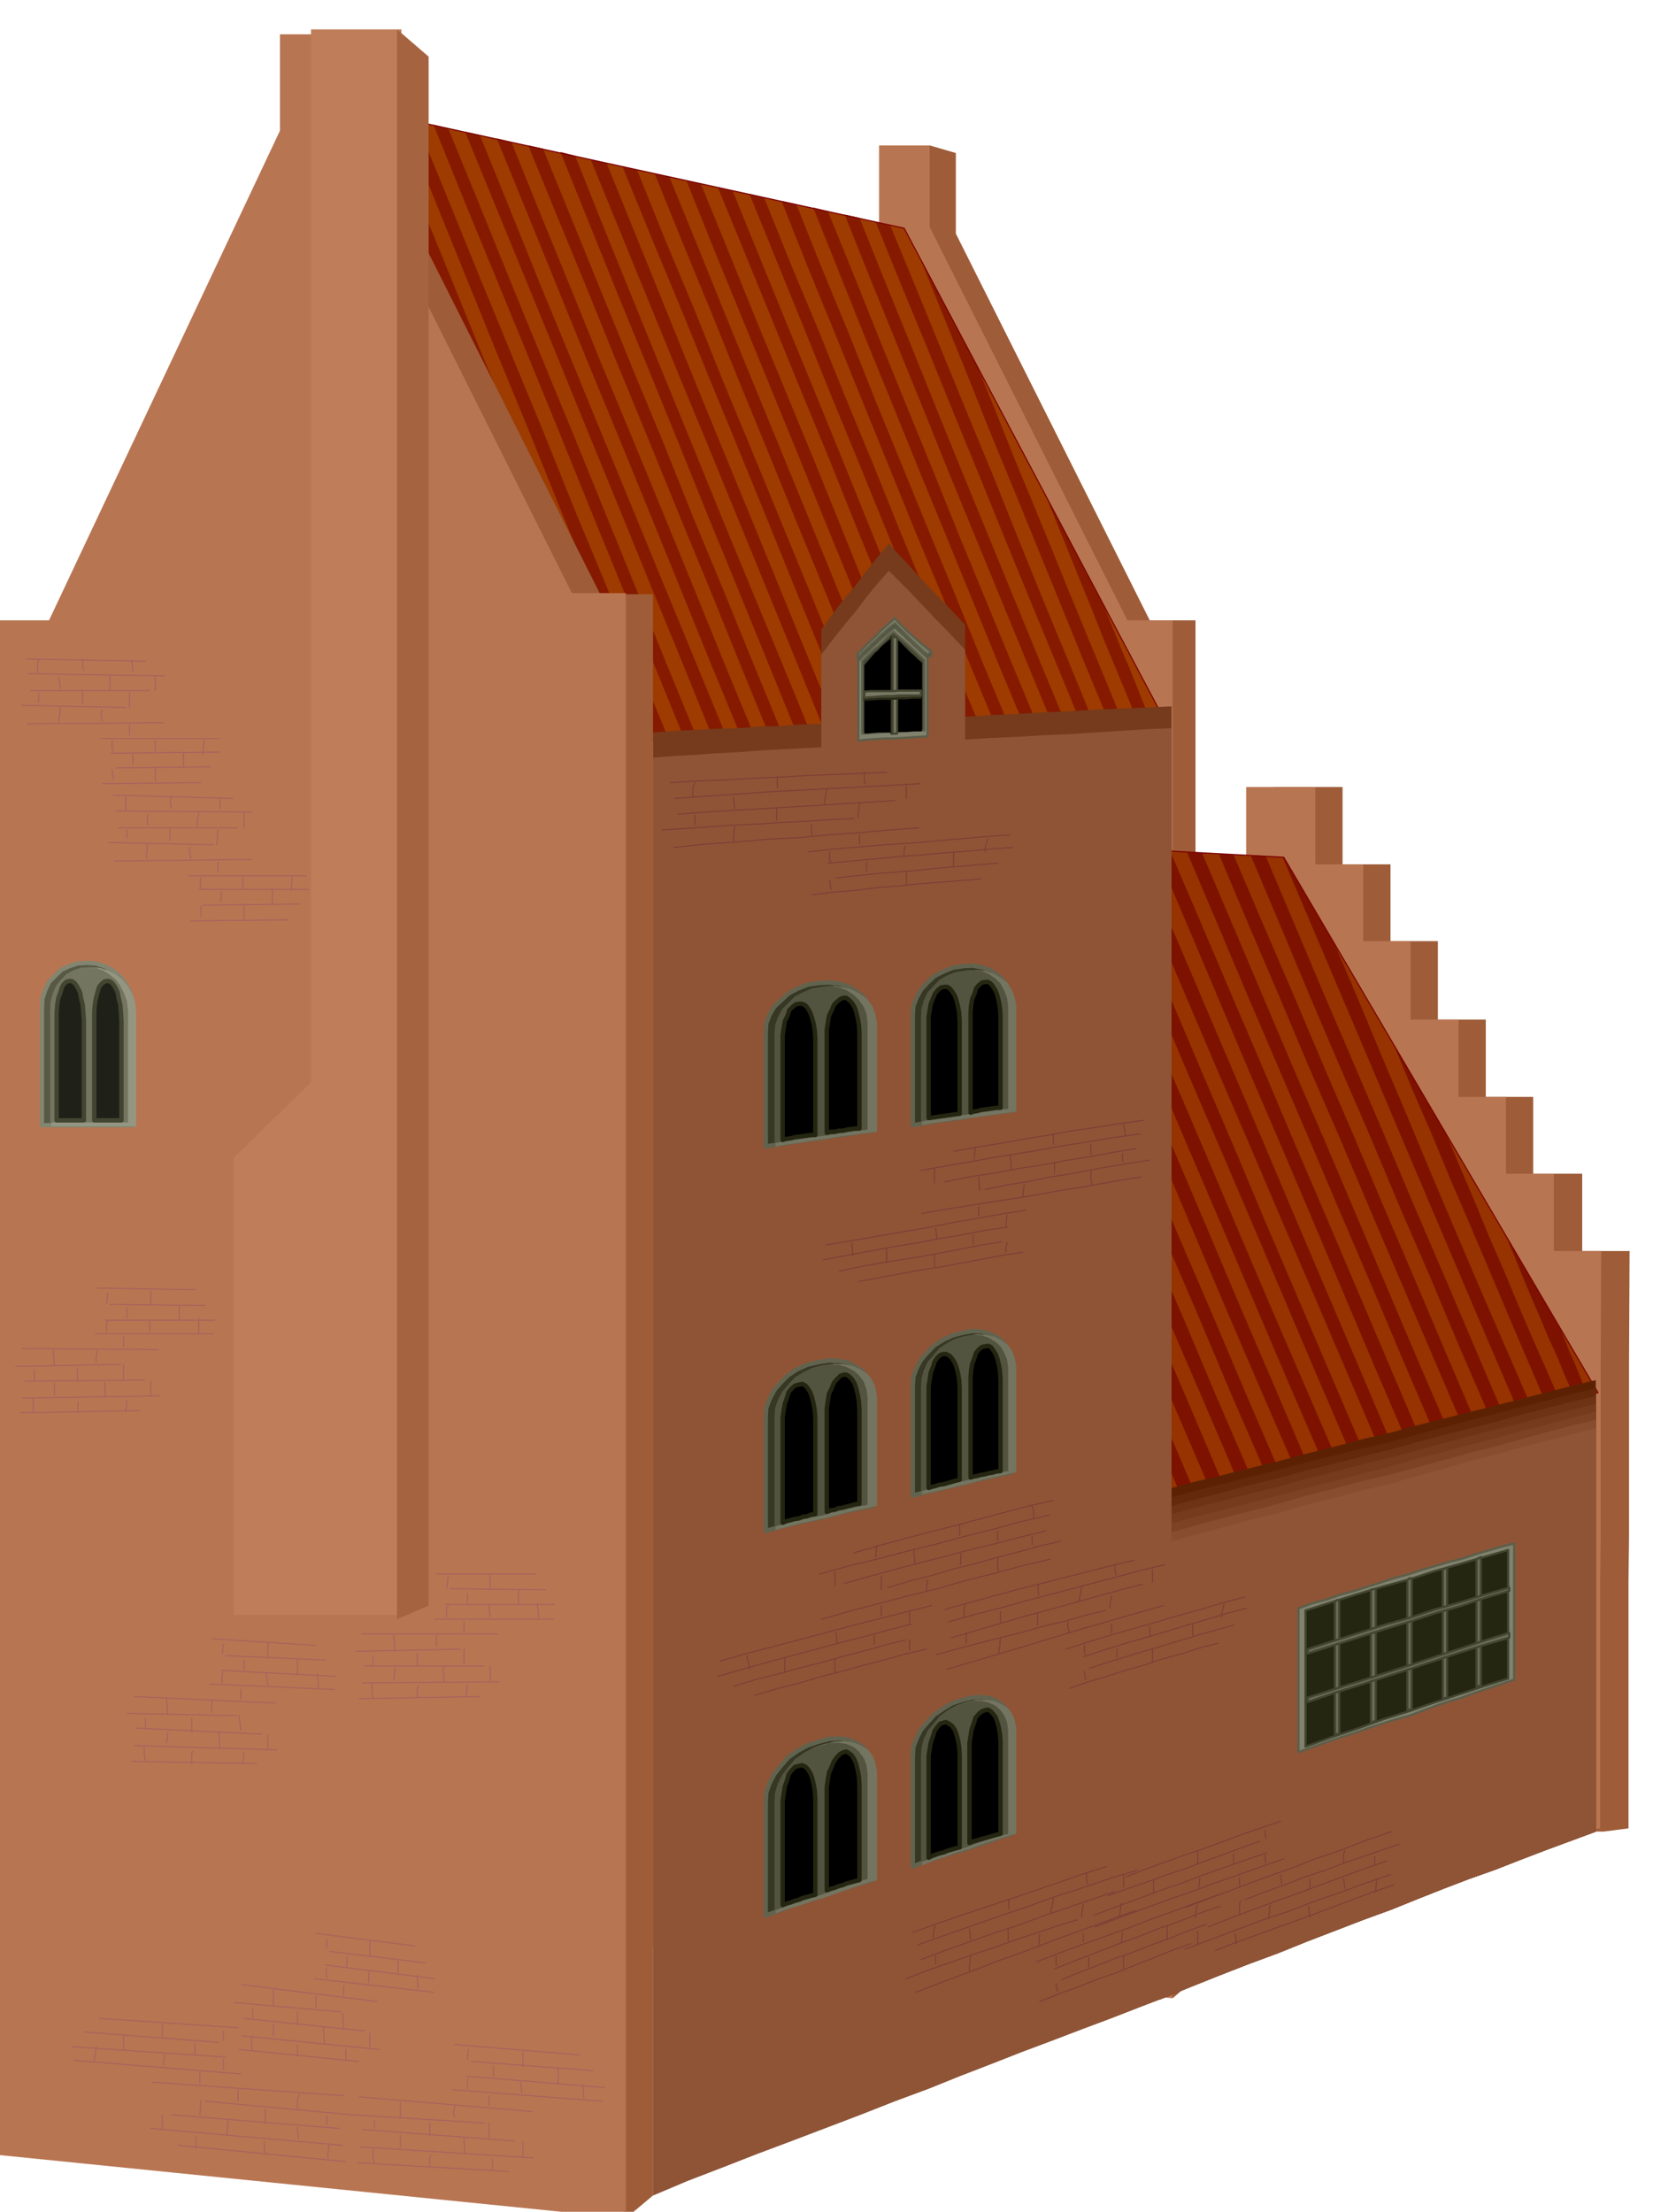 <svg xmlns="http://www.w3.org/2000/svg" width="490.455" height="656.158" fill-rule="evenodd" stroke-linecap="round" preserveAspectRatio="none" viewBox="0 0 3035 4061"><style>.brush1{fill:#9e5c38}.pen1{stroke:none}.brush2{fill:#b87552}.pen2{stroke:#7a0000;stroke-width:2;stroke-linejoin:round}.pen3{stroke:none}.brush10{fill:#753b1c}.brush13{fill:#8f5436}.brush14{fill:#363824}.pen4{stroke:#61634f;stroke-width:8;stroke-linejoin:round}.brush15{fill:#737561}.pen5{stroke:none}.brush16{fill:#525440}.brush17{fill:#000}.pen6{stroke:#242612;stroke-width:8;stroke-linejoin:round}.brush18{fill:#80826e}.pen7,.pen8{stroke:#5c5e4a;stroke-width:4;stroke-linejoin:round}.pen8{stroke:#424530}.brush20{fill:#696b57}.brush22{fill:#4a4d38}.brush23{fill:#787a66}.pen10{stroke:#292b17;stroke-linejoin:round}.pen10,.pen11{stroke-width:4}.pen11,.pen12{stroke-linejoin:round}.pen11{stroke:#454733}.pen12{stroke:#803d36;stroke-width:2}.pen13,.pen15,.pen17{stroke:none}</style><path d="M2251 1587h87v-142h127v142h88v141h87v144h88v142h87v141h90v142h87l-1 203v322l-1 80v455l-46 6-1139-17v-943l7-2v-104h87v-142h90v-141h87v-142h87v-144h88v-141z" class="pen1 brush1"/><path d="M2199 1587h89v-142h127v142h88v141h87v144h88v142h87v141h88v142h87l-1 203v322l-1 80v455l-46 6-1137-17v-943l7-2v-104h87v-142h87v-141h88v-142h87v-144h88v-141z" class="pen1 brush2"/><path d="m1345 1218-35-79 356-710 41-162 48 14v148l356 710h84v2494l-42 36-808-2451z" class="pen1 brush1"/><path d="M1170 1181h84l360-764V267h93v150l363 722h83v2530l-983-98V1181z" class="pen1 brush2"/><path d="m1058 1364 1087-29-485-916-983-215 381 1160z" class="pen1" style="fill:#9e3b00"/><path d="m1920 910 21 52 22 54 21 52 22 54 21 53 22 53 22 53 22 54h25l-12-28-11-27-11-28-11-27-12-28-11-27-11-27-11-27-108-206zm-231-437 43 107 44 108 43 108 45 109 44 108 44 108 44 108 45 108h25l-34-83-34-82-34-83-33-81-34-83-34-82-33-83-33-81-108-206zm-81-65 47 116 48 116 47 116 48 117 47 116 48 117 48 116 48 117h24l-48-117-48-116-47-116-46-115-48-116-47-115-47-115-47-114-27-7zm-57-14 47 118 48 118 48 118 48 119 48 117 49 119 48 117 49 119h25l-49-118-48-117-48-117-48-117-48-118-47-117-48-118-47-117-27-6zm-58-13 48 120 48 120 49 120 49 121 49 119 49 120 49 120 50 120h25l-50-120-49-119-49-119-48-119-49-120-48-118-48-120-48-118-27-7zm-58-12 48 121 50 122 49 121 50 123 49 121 51 122 49 121 51 123h25l-51-122-49-121-50-121-49-120-50-122-48-121-50-121-48-120-27-6zm-59-13 50 123 50 123 50 124 51 124 50 123 51 124 51 124 51 124 23-2-51-123-49-123-51-123-49-122-51-123-49-122-51-122-49-122-27-7zm-58-12 51 124 51 125 51 125 52 126 50 125 51 125 51 125 51 126h25l-51-125-51-124-51-125-50-124-51-125-51-124-51-125-50-123-27-6zm-58-13 51 127 52 127 52 127 52 127 51 126 52 127 52 127 52 128h25l-52-127-52-126-51-127-51-126-52-126-52-126-51-126-51-125-27-7zm-58-12 52 128 53 129 52 129 53 129 52 128 53 129 52 129 53 129 25-2-53-128-52-127-52-128-52-127-53-129-52-127-52-129-52-127-27-6zm-59-13 53 130 54 130 53 130 54 131 53 130 53 131 53 130 54 131h25l-54-130-53-130-53-129-53-129-54-130-52-130-54-129-52-129-27-7zm-58-12 54 132 54 132 54 132 55 133 54 132 54 132 54 132 54 133h25l-54-132-54-132-54-132-54-131-54-132-53-131-53-131-53-131-29-6zm-56-15 54 134 54 134 55 134 55 135 54 134 55 134 55 135 55 135 25-2-55-134-55-133-55-133-54-133-55-134-54-133-54-133-53-133-27-7zm-59-12 55 135 56 136 55 136 56 136 55 135 56 136 55 136 56 137h25l-56-136-55-135-56-135-54-135-56-135-55-135-55-135-55-135-27-6zm-58-13 56 137 56 138 56 138 57 138 56 137 56 138 56 138 57 138h25l-57-138-56-138-56-137-56-136-57-137-55-136-56-137-55-136-27-7zm-58-12 57 139 57 139 57 139 57 140 57 139 57 140 57 139 57 141 25-2-57-139-57-138-57-139-57-138-57-139-57-138-56-139-56-138-27-6zm-58-13 57 141 58 141 58 141 58 142 57 141 58 142 58 141 58 142 23-2-58-141-57-141-57-140-57-140-58-141-57-139-57-141-57-139-27-7zm-59-12 58 142 58 143 58 143 59 143 57 142 59 144 58 142 60 144h25l-59-143-57-142-59-142-57-142-59-143-58-141-58-143-58-141-27-6zm-58-13 59 144 59 144 59 145 59 146 59 144 59 145 59 145 60 145 25-2-60-144-59-144-59-144-58-143-60-144-58-143-59-144-58-143-27-7zm206 631 26 66 27 66 27 66 27 66 26 66 27 66 27 66 27 67 25-2-44-105-42-105-44-105-42-105-43-105-43-105-43-105-42-104 104 312zm187 529-10-23-9-22-10-23-9-22-9-23-9-22-8-22-8-22 58 179h14z" class="pen1" style="fill:#851a00"/><path fill="none" d="m1058 1364 1087-29-485-916-983-215 381 1160" class="pen2"/><path d="m1866 2809 1068-252-577-983-924-50 433 1285z" class="pen3" style="fill:#963300"/><path d="m2767 2274 15 36 15 37 15 36 16 37 15 36 17 37 15 37 17 37 23-6-7-16-6-15-6-15-6-15-7-15-6-15-6-15-6-15-98-166zm-208-356 34 82 36 83 34 82 36 84 35 82 35 83 35 82 36 84 25-6-27-62-27-61-26-61-25-60-27-62-25-61-26-61-25-60-98-168zm-204-344 54 127 54 127 54 127 54 128 54 127 54 127 54 127 55 128 25-6-47-108-46-106-46-108-45-106-45-108-45-106-45-108-45-106-92-156h-2zm-58-2 54 128 54 129 55 129 56 129 54 129 56 129 54 129 56 129 25-4-55-129-55-129-55-128-54-128-55-129-55-128-54-128-54-128h-27zm-59-4 55 131 56 131 55 131 57 131 55 130 56 131 56 131 56 131 25-4-56-131-55-130-56-131-55-130-56-130-55-130-56-130-55-129-27-2zm-58-2 56 132 56 133 57 133 57 133 56 132 57 133 56 133 57 133 25-6-57-132-56-132-56-132-56-132-57-132-56-132-56-132-56-132h-27zm-58-4 57 134 57 135 57 135 58 135 57 134 57 135 57 135 58 135 25-6-57-134-57-134-57-134-57-133-57-135-57-133-57-134-57-133-27-2zm-59-2 58 136 58 137 58 136 59 137 58 136 59 137 58 136 59 138 23-6-58-137-58-136-58-136-57-135-58-136-58-136-58-136-57-135h-28zm-58-4 58 138 60 139 58 138 60 139 59 138 59 139 59 139 60 139 23-6-59-138-59-138-59-138-58-138-59-138-58-137-59-137-58-137-27-2zm-58-3 59 140 59 141 60 140 60 141 60 140 60 141 60 141 61 141 25-6-61-141-60-139-60-141-59-139-60-140-59-140-59-140-59-139h-27zm-58-4 60 142 61 143 60 142 61 143 60 142 60 142 61 142 62 143 25-4-61-143-61-142-60-142-60-141-61-142-60-141-60-141-60-141-27-2zm-59-2 61 144 62 144 61 144 62 144 60 144 62 144 61 145 63 145 25-4-62-144-61-144-62-144-60-144-62-144-61-143-62-144-60-143h-27zm-58-4 62 146 62 146 62 146 63 147 61 146 62 146 63 146 63 147 25-6-63-146-61-145-63-146-61-144-62-146-62-145-62-146-62-144-27-2zm-58-2 62 148 63 148 63 148 63 148 63 147 63 149 63 148 64 149 25-7-63-148-63-147-63-147-63-147-63-148-63-147-62-147-62-147h-27zm-59-4 63 150 64 150 64 150 64 151 63 150 64 150 64 150 64 150 25-6-64-150-63-149-63-149-63-149-64-150-64-148-64-150-63-148-27-2zm-58-2 64 151 65 152 65 151 65 153 64 152 66 152 64 152 66 153 22-7-65-152-63-151-65-152-63-150-65-151-64-151-65-151-64-151h-27zm-58-4 65 154 66 154 65 154 66 154 65 153 66 154 65 154 66 155 25-6-66-153-65-153-65-153-65-153-66-153-65-153-65-153-65-153-27-2zm-59-3 66 155 66 156 66 156 67 156 66 156 67 156 66 156 67 157 25-7-67-156-66-155-66-155-65-155-66-155-66-155-66-155-66-155h-28zm-12 103 60 144 61 144 61 144 62 145 61 144 62 145 62 144 62 145 25-6-68-157-67-157-67-157-66-156-67-157-67-157-67-157-66-156-16-2 35 107zm221 655 27 63 27 65 27 63 28 65 27 64 27 64 27 64 28 65 25-7-44-102-43-102-44-102-43-102-44-102-43-102-43-102-43-102 104 310zm191 519-10-23-9-22-10-21-9-21-10-22-9-21-9-22-9-21 61 177 14-4z" class="pen3" style="fill:#7d1200"/><path fill="none" d="m1866 2809 1068-252-577-983-924-50 433 1285" class="pen2"/><path d="m2130 2738 54-15 55-13 54-14 54-13 52-14 52-13 52-14 52-12 47-13 48-12 47-12 48-12 46-12 47-12 46-12 46-11v829l-46 17-46 17-47 18-46 18-48 17-47 18-48 19-47 19-52 19-52 20-52 20-52 21-54 20-54 21-55 22-54 22v-933z" class="pen3" style="fill:#5c2103"/><path d="m2130 2755 54-15 55-14 54-14 54-13 52-14 52-13 52-13 52-12 47-13 48-13 47-13 48-12 46-12 47-12 46-12 46-11v814l-46 17-46 17-47 18-46 18-48 17-47 18-48 19-47 19-52 19-52 20-52 20-52 21-54 20-54 21-55 22-54 22v-916z" class="pen3" style="fill:#63290a"/><path d="m2130 2771 54-15 55-14 54-15 54-13 52-14 52-13 52-13 52-13 47-13 48-13 47-12 48-12 46-13 47-12 46-12 46-11v800l-46 17-46 17-47 18-46 18-48 17-47 18-48 19-47 19-52 19-52 20-52 20-52 21-54 20-54 21-55 22-54 22v-900z" class="pen3" style="fill:#6e3314"/><path d="m2130 2786 54-15 55-14 54-14 54-13 52-15 52-13 52-14 52-12 47-13 48-13 47-13 48-12 46-12 47-12 46-12 46-11v785l-46 17-46 17-47 18-46 18-48 17-47 18-48 19-47 19-52 19-52 20-52 20-52 21-54 20-54 21-55 22-54 22v-885z" class="pen3 brush10"/><path d="m2130 2803 54-15 55-14 54-14 54-14 52-14 52-13 52-14 52-13 47-14 48-12 47-13 48-12 46-13 47-12 46-12 46-12v771l-46 17-46 17-47 18-46 18-48 17-47 18-48 19-47 19-52 19-52 20-52 20-52 21-54 20-54 21-55 22-54 22v-868z" class="pen3" style="fill:#7d4224"/><path d="m2130 2819 54-15 55-15 54-14 54-14 52-15 52-13 52-14 52-12 47-13 48-13 47-13 48-12 46-13 47-13 46-12 46-11v756l-46 17-46 17-47 18-46 18-48 17-47 18-48 19-47 19-52 19-52 20-52 20-52 21-54 20-54 21-55 22-54 22v-852z" class="pen3" style="fill:#874d2e"/><path d="m2130 2836 54-15 55-15 54-15 54-13 52-15 52-13 52-14 52-12 47-14 48-13 47-14 48-12 46-13 47-12 46-12 46-12v741l-46 17-46 17-47 18-46 18-48 17-47 18-48 19-47 19-52 19-52 20-52 20-52 21-54 20-54 21-55 22-54 22v-835z" class="pen3 brush13"/><path d="m1199 1345 39-3 39-2 39-2 40-1 38-3 38-1 38-3 38-1v-173l15-21 15-20 16-20 16-19 15-20 15-19 16-20 16-19 17 19 18 19 17 19 18 19 17 18 18 18 17 18 18 19v169l47-3 48-2 48-3 48-2 47-3 47-2 47-2 47-2v2366l-55 21-54 21-56 21-55 21-56 21-56 22-57 22-57 23-62 23-61 24-63 24-63 24-64 24-64 25-65 25-64 27V1345z" class="pen3 brush10"/><path d="m1199 1391 39-3 39-2 39-3 40-2 38-3 38-2 38-2 38-2v-170l15-20 15-19 16-20 16-19 15-20 15-19 16-19 16-18 17 17 18 18 17 18 18 19 17 18 18 18 17 18 18 19v165l47-3 48-2 48-3 48-2 47-3 47-3 47-3 47-2v2326l-55 21-54 21-56 21-55 21-56 21-56 22-57 22-57 23-62 23-61 24-63 24-63 24-64 24-64 25-65 25-64 27V1391z" class="pen3 brush13"/><path d="M1601 1872v204l-25 3-24 4-24 3-24 4-25 3-24 4-25 4-24 4v-208l1-18 6-16 9-15 13-12 13-12 17-9 18-7 20-3 19-1 19 2 16 5 15 9 12 9 9 13 5 14 3 16z" class="pen4 brush14"/><path d="M1610 1878v200l-24 3-23 3-23 3-23 4-24 3-23 4-23 3-23 4v-204l1-17 5-15 7-15 11-12 12-12 16-8 18-7 20-3 18-2 18 3 16 5 15 8 12 9 9 13 5 14 3 16z" class="pen5 brush15"/><path d="M1593 1878v196l-22 3-21 3-21 3-21 3-22 3-21 3-22 3-21 4v-200l1-16 5-15 8-15 11-11 12-12 15-8 16-7 18-3 16-2 16 3 14 5 14 9 9 9 9 13 5 13 2 16z" class="pen5 brush16"/><path d="M1497 1907v177h-8l-7 1-8 1-7 1-8 1-7 2-8 1-7 2v-192l2-14 2-12 5-10 3-10 6-6 6-5 7-1h5l6 3 4 5 5 9 3 9 3 11 2 12 1 15zm81-10v175h-8l-7 1-8 1-7 2h-8l-7 2h-8l-7 2v-190l2-12 2-13 5-10 4-10 6-6 6-5 6-2h5l5 4 5 5 5 8 3 9 3 12 2 12 1 15z" class="pen6 brush17"/><path d="M1601 2559v206l-25 5-24 5-24 6-24 6-25 5-24 6-25 6-24 7v-208l1-18 6-16 9-17 12-14 13-13 17-11 18-8 21-5 19-3 19 1 16 3 15 8 12 8 9 12 5 13 3 16z" class="pen4 brush14"/><path d="M1610 2563v202l-24 5-23 5-23 6-23 6-24 5-23 5-23 6-23 6v-206l1-17 5-16 7-15 11-13 12-13 16-9 18-8 20-5 18-3 18 1 16 3 15 7 12 8 9 12 5 12 3 16z" class="pen5 brush15"/><path d="M1593 2567v196l-22 4-21 5-21 5-21 6-22 4-21 5-22 5-21 6v-200l1-17 5-15 8-15 11-13 12-13 15-10 16-8 18-5 16-2 16 1 14 4 14 7 9 8 9 12 5 14 2 16z" class="pen5 brush16"/><path d="M1497 2605v175l-8 1-7 3-8 1-7 3-8 1-7 2-8 2-7 3v-194l2-13 2-12 4-11 3-10 6-7 6-5 8-2 5-1 6 3 4 5 5 8 3 9 3 12 2 12 1 15zm81-17v173l-8 1-7 2-8 2-7 2-8 1-7 3-8 1-7 3v-190l2-14 2-13 5-10 4-10 6-7 6-6 6-2h5l5 3 5 5 5 8 3 9 3 12 2 12 1 15z" class="pen6 brush17"/><path d="M1601 3248v204l-25 7-24 8-24 8-24 8-25 8-24 8-25 9-24 9v-208l1-18 6-17 9-17 12-15 13-15 17-12 18-10 21-7 19-5 19-1 16 2 15 6 12 8 9 11 5 13 3 16z" class="pen4 brush14"/><path d="M1610 3252v200l-24 7-23 8-23 8-23 8-24 7-23 8-23 7-23 8v-204l1-17 5-17 7-16 11-14 12-15 16-11 18-10 20-7 18-4 18-1 16 2 15 6 12 7 9 11 5 13 3 16z" class="pen5 brush15"/><path d="M1593 3257v193l-22 6-21 8-21 7-21 8-22 7-21 7-22 7-21 8v-199l1-17 5-17 8-16 11-14 12-14 15-11 16-9 18-6 16-5h16l14 2 14 6 9 8 9 12 5 13 2 16z" class="pen5 brush16"/><path d="M1497 3302v177l-9 2-7 2-8 2-6 3-8 2-7 3-8 2-7 3v-192l2-13 2-13 4-11 3-11 6-8 6-6 8-2 5-1 6 3 4 4 5 8 3 8 3 12 2 11 1 15zm81-25v175l-8 2-7 2-8 2-7 3-8 2-7 3-8 2-7 3v-190l2-14 2-12 5-11 4-10 6-8 6-6 6-3 5-1 5 3 5 4 5 8 3 8 3 12 2 11 1 15z" class="pen6 brush17"/><path d="M1857 1841v198l-23 3-22 3-22 3-22 4-23 3-23 3-23 4-23 4v-202l1-17 6-15 8-15 12-13 13-12 16-8 17-7 19-3 17-1 17 3 15 5 14 9 10 9 9 13 5 13 2 16z" class="pen4 brush14"/><path d="M1866 1847v194l-22 3-22 3-22 3-21 3-22 3-21 3-22 3-21 4v-198l1-17 4-15 7-15 10-11 11-11 15-8 16-6 19-3 17-1 17 2 15 5 14 8 11 9 8 13 5 13 3 16z" class="pen5 brush15"/><path d="M1851 1847v189l-21 2-20 3-20 3-19 3-21 3-19 3-21 3-19 3v-191l1-16 4-15 7-15 11-11 11-12 14-8 15-6 18-3 15-1 15 2 13 5 13 9 9 9 7 13 5 13 2 15z" class="pen5 brush16"/><path d="M1762 1874v171l-8 1-7 1-7 1-7 1-8 1-6 1-8 1-6 1v-186l2-12 2-12 4-10 4-9 5-6 6-5 7-1h4l5 3 4 5 5 8 3 8 3 12 2 11 1 15zm75-8v168h-7l-7 1-7 1-7 1-8 1-6 2-7 1-6 2v-185l1-12 2-12 4-9 3-10 5-6 6-5 6-1h5l5 3 4 5 5 8 3 8 3 12 2 12 1 15z" class="pen6 brush17"/><path d="M1857 2505v198l-23 5-22 5-23 5-22 6-23 5-23 6-23 5-22 6v-201l1-17 6-16 8-15 12-14 13-13 16-10 17-8 19-5 17-3 17 1 15 4 14 7 10 8 9 12 5 13 2 16z" class="pen4 brush14"/><path d="M1866 2509v194l-22 5-22 5-22 5-21 6-22 5-21 5-22 5-21 5v-197l1-16 4-15 7-15 10-13 11-13 15-9 16-8 19-5 17-3 17 1 15 3 14 7 11 8 8 11 5 13 3 16z" class="pen5 brush15"/><path d="M1851 2511v190l-21 4-20 5-20 4-19 5-21 4-19 5-21 5-19 5v-191l1-16 4-15 7-15 11-13 11-13 14-9 15-8 18-5 15-2 15 1 13 4 13 8 9 8 7 12 5 12 2 15z" class="pen5 brush16"/><path d="M1762 2547v170l-8 2-7 2-7 2-7 2-8 1-6 2-8 2-6 2v-187l2-12 2-13 4-10 3-10 5-7 5-5 6-2h5l6 3 5 5 5 8 3 8 3 11 2 12 1 14zm75-15v169l-8 1-7 2-7 1-7 2-7 1-7 2-6 1-6 2v-185l1-12 2-12 4-10 3-10 5-6 6-5 6-1 5-1 5 2 4 5 5 8 3 8 3 12 2 11 1 15z" class="pen6 brush17"/><path d="M1857 3169v198l-23 7-22 8-23 7-22 8-23 6-23 8-23 7-22 9v-202l1-17 6-16 8-16 12-14 13-14 16-11 17-10 19-6 17-4 17-1 15 2 14 6 10 7 9 10 5 12 2 16z" class="pen4 brush14"/><path d="M1866 3173v194l-22 6-22 7-22 7-21 8-22 6-21 8-22 7-21 9v-200l1-16 4-16 7-15 10-13 11-14 15-11 16-9 19-6 17-4h17l15 2 14 6 11 7 8 10 5 12 3 15z" class="pen5 brush15"/><path d="M1851 3177v190l-21 6-20 6-20 7-19 7-21 6-19 6-21 7-19 7v-194l1-16 4-16 7-15 11-13 11-13 14-11 15-9 18-5 15-4h15l13 3 13 6 9 8 7 10 5 12 2 15z" class="pen5 brush16"/><path d="M1762 3221v171l-8 2-7 2-7 2-7 3-8 2-6 2-8 3-6 3v-187l2-13 2-12 4-11 3-10 5-7 5-6 6-2 5-1 6 3 5 4 5 7 3 8 3 11 2 12 1 14zm75-23v169l-8 2-7 2-7 2-7 2-8 2-6 2-8 2-6 3v-184l2-13 2-12 4-11 3-10 6-7 6-5 6-2 5-1 5 3 4 4 5 7 3 8 3 11 2 12 1 14z" class="pen6 brush17"/><path d="m2384 2953 25-9 26-7 26-9 26-7 25-8 25-8 25-8 26-7 24-8 24-7 24-7 24-6 24-8 24-7 24-7 24-6v250l-24 8-24 8-24 8-24 9-24 7-24 8-24 9-24 9-26 7-25 8-25 8-25 9-26 8-26 9-26 9-25 9v-264z" class="pen7 brush18"/><path d="m2397 2957 47-15 48-15 47-14 48-13 46-15 46-13 45-13 45-13v236l-45 14-45 15-46 15-46 16-48 15-47 17-48 16-47 17v-250z" class="pen8" style="fill:#242612"/><path d="m2451 2940 4-2h4v244l-4 2-4 2v-246zm66-21 4-1 5-1v242l-4 2-5 2v-244zm67-18 4-3h4v240l-4 1-4 1v-239zm65-19 4-2h4v237l-4 1-4 1v-237zm62-19 4-2 4-2v235l-4 2-4 2v-235z" class="pen8 brush20"/><path d="M2401 3036v-8l47-15 48-15 47-15 47-13 45-15 46-13 45-14 45-13v6l-45 13-45 15-46 13-45 15-47 14-47 15-48 15-47 15zm0 89v-8l47-15 48-15 47-15 47-15 45-15 46-15 45-15 45-14v9l-45 13-45 14-46 15-45 15-47 15-47 15-48 15-47 16z" class="pen8 brush20"/><path d="m1703 1206-9-8-7-7-8-8-7-7-9-8-7-7-8-8-7-6-9 7-9 8-8 8-8 8-8 7-8 9-8 7-7 9v150l15-2 16-1 16-1h16l16-1 16-1 16-1 16-1v-146z" class="pen7 brush18"/><path d="m1697 1212-8-8-7-7-7-6-6-6-8-7-7-6-7-6-6-6-8 6-7 7-7 7-7 7-8 6-7 7-7 7-7 7v133l14-1 14-1 14-1h15l14-1 14-1 14-1h15v-129z" class="pen7" style="fill:#454733"/><path d="m1691 1218-7-6-6-6-7-6-6-6-6-6-6-6-6-6-6-6-7 6-7 6-7 6-6 7-7 6-6 7-6 7-6 7v123l12-1 12-1h26l12-1h14l12-1h14v-123z" class="brush17" style="stroke:#000;stroke-width:4;stroke-linejoin:round"/><path d="M1710 1204v-7l-9-8-9-6-9-8-8-6-9-8-8-6-8-8-7-6-9 7-9 8-9 7-8 8-9 7-8 8-9 7-8 9v6l2 2 2 2 7-8 8-7 8-8 8-7 8-8 8-7 9-8 9-7 6 6 8 7 7 7 8 7 7 7 8 7 7 7 9 8 3-2 4-2z" class="pen7 brush22"/><path d="m1710 1197-9-8-9-7-9-8-8-7-9-8-8-8-8-8-7-8-9 8-9 8-9 8-8 9-9 8-8 8-9 9-8 9 2 2 2 2 7-9 8-7 8-8 8-7 8-8 8-7 9-8 9-7 6 6 8 8 7 7 8 8 7 7 8 7 7 7 9 7 3-2 4-3z" class="pen7 brush23"/><path d="M1643 1347v-177h-6v177h6z" class="pen10 brush22"/><path d="M1647 1347v-177h-8v177h8z" class="pen11 brush23"/><path d="M1691 1272h-40l-12 1h-14l-12 1-14 1-12 2v8l12-1 14-1h26l12-1h14l12-1h14v-9z" class="pen10 brush22"/><path d="M1691 1268h-40l-12 1h-40l-12 1v11l12-1 14-1 12-1h14l12-1h40v-9z" class="pen11 brush23"/><path fill="none" d="m1231 1437 50-3 51-2 50-3 50-2 49-3 49-2 49-2 49-2m-389 48 57-4 58-4 57-4 57-3 55-3 56-3 55-3 55-3m-444 56 51-4 51-3 50-3 51-3 49-3 49-3 48-3 49-3m-427 54 44-3 45-3 44-3 45-2 43-3 44-2 43-3 44-2m-331 53 57-6 58-4 57-5 57-3 55-5 56-4 55-5 55-4m-202 44 47-5 47-4 47-4 47-3 46-4 46-4 45-4 45-3m-335 52 43-4 43-4 43-4 43-3 41-4 42-3 42-4 42-3m-324 56 37-4 38-4 38-3 38-3 36-4 37-3 36-3 37-3m-341 58 39-5 39-3 39-5 40-3 38-4 39-3 38-3 38-3m-525-177-3 6-1 7v12m4 35v17m71-50v4l1 6v5l1 6m0 33-1 6v6l-1 7v8" class="pen12"/><path fill="none" d="m1428 1426-1 5v11l1 5m-2 36v23m65 27-1-4v-12l1-3m23-38v-7l2-7 1-7 1-6m69-31v16l2 5m-11 37-1 6v6l-1 6v7m2 32v16m86-108v25m-140 98-1 4v11l3 4m136-30-2 9v10m-136 44v7l2 10m65-50v16m73 0v25m87-58v25m63-50-2 4-2 6-1 6v7m290 493-43 6-43 7-43 6-43 8-44 7-44 8-44 7-44 8m342-32-50 7-49 8-50 8-49 9-51 8-51 9-51 9-51 9m395-40-43 7-43 8-44 7-43 8-45 7-44 8-45 7-44 9m376-40-38 6-37 6-38 7-37 7-38 6-38 8-38 6-38 8m286-23-50 8-49 9-50 8-49 9-51 8-51 8-51 8-51 9m191-6-45 7-45 8-46 8-45 9-47 8-46 8-47 8-47 8m335-33-42 6-41 8-42 7-42 8-43 7-43 8-43 8-43 8m327-33-37 6-36 7-37 7-37 7-38 6-38 6-38 7-37 8m337-35-38 6-37 7-38 7-37 7-38 6-38 7-38 7-38 7m487-289 1 5 1 5v4l1 6m-5 34v14m-58-31v19" class="pen12"/><path fill="none" d="M2003 2149v19l2 6m-71-92v19m2 33v21m-58 42v-5l1-7 1-6v-3m-23-29-1-7v-6l-1-6v-6m-64-15-1 4v6l-1 5v6m8 33v6l1 6v6l1 7m-2 30v16m-81-87v27m133 60-1 4v6l-1 5v4m-129 4 1 9 1 10m129 8-2 8v9m-60-31v16m-71 19v23m-88-33v25m-64-36v4l1 6v6l1 7m368 450-45 10-45 12-45 12-45 12-47 12-46 12-47 13-46 13m358-69-52 12-51 14-52 13-52 14-53 13-53 14-54 13-54 15m415-79-46 11-45 12-46 11-45 12-47 12-46 12-47 13-47 13m396-77-40 9-39 11-39 10-39 11-40 10-40 12-40 10-40 12m298-52-52 12-51 14-52 13-52 15-53 13-53 14-54 14-53 15m202-25-48 12-47 12-48 12-48 13-49 13-49 13-50 13-49 14m352-68-44 11-43 12-44 11-44 12-45 12-45 12-46 13-45 13m344-67-39 10-39 11-39 10-38 11-40 10-40 11-40 10-40 12m354-68-39 9-39 11-39 10-39 11-40 10-40 12-40 10-40 12" class="pen12"/><path fill="none" d="m1895 2765 2 6 1 6v5l1 6m-4 33v15m-63-25v19m0 31v18l2 7m-72-87v20m2 34v20m-63 48v-5l1-6 1-6v-3m-23-30-1-7v-6l-1-6v-6m-68-8-1 5v6l-1 5v5m10 35v25m0 29v19m-85-81v25m137 50v19m-135 18 1 9 1 10m133-6v19m-65-27v16m-72 27v25m-92-27v27m-69-31v6l2 6 1 6 1 7m359-110 43-12 44-12 44-12 44-11 43-11 43-11 43-11 43-10m-341 113 50-14 51-13 50-14 50-13 49-13 49-13 49-13 49-12m-391 134 44-13 45-13 44-13 45-12 43-12 43-12 43-12 43-11m-377 129 39-11 39-10 39-10 40-10 38-11 39-9 38-11 38-9m-291 108 50-15 51-15 50-15 50-15 49-15 49-14 49-14 49-14m-179 80 41-13 42-13 42-12 42-12 40-12 41-11 40-12 41-11m-297 110 37-12 38-12 38-11 38-11 36-11 38-11 36-11 38-10m-287 110 33-11 33-10 33-10 34-10 33-10 33-10 32-9 33-9m-301 116 34-12 34-10 34-11 35-10 33-11 34-9 34-11 34-9m-464-71-2 6v17m4 31v17m63-58v19" class="pen12"/><path fill="none" d="m1837 3007-1 6v7l-1 6-1 8m73-125-1 3v11l1 5m-2 35v21m59 14-2-5-1-5-1-6 1-4m21-38v-7l2-7 1-7 1-6m61-40v9l2 10m-8 38-1 5-1 6-1 5v7m3 29v16m75-116v23m-125 116v13l2 4m118-52v19m-120 64 1 7 1 8m58-56v14m65-14v25m74-71v23m57-59-1 5-1 6-2 6v6m-567 579 45-16 46-16 45-15 45-15 44-15 44-15 43-15 44-14m-347 144 51-18 51-18 51-18 51-17 49-18 50-16 50-17 50-15m-397 164 45-17 45-16 45-16 46-15 43-16 44-15 44-15 44-15m-383 160 39-15 40-14 39-14 40-13 39-14 39-13 39-13 39-12m-296 133 51-20 52-19 51-20 51-18 49-19 50-18 49-18 49-18m-181 94 42-16 43-16 42-15 42-15 41-16 42-15 40-15 41-15m-300 136 38-15 39-15 38-15 39-14 37-15 38-13 37-15 38-13m-291 135 34-14 34-13 33-13 34-12 33-13 33-12 32-13 33-12m-306 142 35-14 36-13 35-14 35-12 34-14 34-13 34-14 34-12m-468-33-3 6-1 5v11m4 34v14m62-64 1 9 1 10" class="pen12"/><path fill="none" d="m1782 3592-1 6v6l-1 6v9m73-131-1 3v10l1 5m-2 36v21m58 8-1-4v-11l1-4m21-39v-8l2-6 1-7 1-6m61-46v9l2 10m-8 37-1 6-1 6-1 6v7m3 29v15m74-123v23m-124 127v14l2 2m120-60-1 9-1 10m-120 75 1 7 1 7m58-62v17m64-19v23m80-77v23m56-63-2 4-1 6-1 6v7m364-60-41 14-40 15-40 15-40 15-42 15-41 15-42 15-41 16m321-139-47 16-46 17-47 16-46 18-48 16-48 18-48 18-47 18m370-162-41 14-40 15-41 15-40 15-42 15-41 15-42 16-41 16m351-152-35 12-35 12-35 12-34 13-36 12-36 14-36 13-36 14m269-125-47 16-46 18-47 16-46 18-48 17-48 18-48 18-47 18m179-89-43 15-42 15-43 15-43 16-44 15-43 16-44 16-44 17m315-136-39 13-39 14-40 14-39 15-41 14-40 15-41 15-40 15m306-136-35 12-34 13-34 12-34 13-36 12-35 13-36 12-35 13m317-137-35 12-35 12-35 13-35 13-36 12-36 13-36 13-35 14" class="pen12"/><path fill="none" d="M2526 3473v-7l1-5v-6l1-5m-4-27v-14m-55 58-1-10-1-7m0-29v-17l2-6m-64 121-1-5v-5l-1-6v-3m2-31v-19m-54-8v2l1 6 1 4v5m-21 39-1 5v6l-1 7v7m-60 46-1-10-1-9m8-37v-18l2-5m-2-27v-15m-77 121v-23m125-125-1-4v-5l-1-5v-1m-121 59 1-9 1-8m121-73-1-7-1-7m-57 60v-17m-66 19v-23m-81 77v-25m-63 67 1-6 1-6 1-7 1-6" class="pen12"/><path d="m198 1183-44-92 421-837 50-191 56 16v175l421 837h97v2940l-50 42-951-2890z" class="pen13 brush1"/><path d="M-10 1139H90l424-899V63h111v177l425 849h99v2984L-10 3956V1139z" class="pen13 brush2"/><path fill="none" d="m48 1210 219 4m-215 23 250 4m-246 27h219m-235 27 191 4m-181 30 250-2m-115 29h217m-198 27 200-2m-191 29 174-2m-199 31 181-2M71 1212l-2 5v18m2 37v17m37-46 3 21m0 33-1 6v7l-1 7-1 7m44-114v16l2 5m-2 37v23m36 33-1-4-1-6v-7l2-3m14-38v-27m40-27 2 21m-6 39v27m0 32v18m47-108v27m-79 92v14l2 5m77-19v19m-79 35 2 17m36-46v19m41 4v27m52-52v25m38-50-1 6v6l-1 6v9m-165 75 219 6m-214 23 249 2m-245 29h218m-235 27 192 4m-182 30 252-3m-116 30h216m-197 25h201m-193 29 177-2m-200 31 179-2m-298-227v25m2 37v15m38-44v21m0 33-1 6v7l-1 7v7m46-114-1 4-1 6v5l2 6m-3 37v23m38 33-1-5v-6l-1-6v-3m14-38v-7l1-7 1-7 1-6m39-27v21m-4 39-2 27m2 32v18m48-108v27m-79 92-1 3v11l1 5m77-19v19m-77 33v19m37-46v18m42 5v27m52-54v27m37-50-1 6v6l-1 6v7M38 2594l218-4m-214-23 250-4m-246-27 219-2m-236-25 192-4m-181-29 250 2m-115-29h217m-198-25h200m-192-29 175 2m-198-32 179 3M61 2592v-25m2-33v-19m37 46v-21m0-33-1-7v-7l-1-7v-6m46 114-1-6v-11l1-3m-2-38v-23m37-33-1 3-1 7-1 7 1 4m15 37v6l1 7v7l1 7m37 27 2-20m-6-40v-27m0-33v-17m50 108v-27m-81-91v-17l2-2m77 19v-21m-79-31 2-19m35 46v-19m44-4v-27m52 54v-27m36 50v-27m74 1343 219 22m-214-47 252 25m-248-57 221 23m-238-52 194 17m-181-50 249 31m-116-42 219 25m-198-50 200 25m-192-50 175 21m-200-54 181 23m-298 192-2-8v-17m2-36v-16m38 50v-21m0-34v-29m44 121v-21m0-37v-23m35-29-1 3v13l1 4m13 38v7l1 7v7l1 8m39 31v-20m-4-40-2-27m2-33v-17m48 112v-25m-79-102-1-4v-11l1-3m77 27v-19m-77-44v-16m37 50v-19m42 0v-27m52 60v-27m37 54-1-7v-6l-1-6v-6m-106-508 221-4m-215-25 250-2m-247-29h220m-235-27 191-4m-181-28h250m-116-27h218m-198-27h200m-191-29 175 2m-200-29h181m-298 227-2-8v-17m2-35v-17m38 44 2-21m0-31-1-9v-7l-1-7v-6m43 114v-17l2-4m-2-37v-23m36-33-1 4v12l1 4m12 38v6l1 7v7l1 7m40 27 2-21m-6-39v-27m0-32v-18m48 108v-27m-80-90v-17l3-4m77 21-2-21m-78-33 3-19m35 46v-16m42-7v-27m52 54v-27m37 50-1-7v-6l-1-6v-6M656 3971l277 16m-271-45 317 20m-313-52 279 21m-299-48 243 15m-229-48 317 27m-146-40 275 21m-250-46 254 21m-244-48 223 17m-254-48 229 19m-377 198-2-8v-17m2-38v-14m48 48v-21m0-34v-27m54 119v-18l2-3m-2-37v-23m46-31-1 4-1 6v6l2 4m17 40v6l1 7v7l1 7m50 31v-21m-6-39v-27m0-33v-17m62 112v-27m-102-98v-16l2-2m98 25-2-19m-98-42 2-18m46 49v-18m54 0v-27m65 58v-27m47 54-1-7v-6l-1-6v-6m-435 142-308-30m302 0-352-31m346 0-308-25m331 0-269-25m254-10-352-25m163-15-306-25m278-6-281-19m269-8-246-19m281-8-254-17m419 256v-7l1-5v-6l1-5m-4-37v-17m-52 42-2-21m0-33v-14l1-7 3-6m-63 110-1-6v-6l-1-6v-5m2-35v-25m-50-36v21m-18 36-1 6v7l-1 6v8m-57 23v-21m7-40 2-27m-2-31v-19m-69 104v-27m112-83v-19m-110 11 2-19m108-27v-17m-52 42v-19m-60-10v-25m-71 46v-25m-54 45 1-7 1-6 1-6 1-6m65-524 229 4m-225-33 262 8m-258-40 231 11m-248-38 202 4m-189-35 260 12m-121-35 229 10m-208-35 210 11m-202-38 184 8m-208-39 189 12m-312 211-2-8v-17m2-36v-16m39 45 2-18m0-34-1-8v-7l-1-7v-7m46 119v-18l2-5m-2-35v-25m38-32-1 4-1 7v6l2 4m12 38v6l1 7v7l1 9m42 27 2-21m-6-40-3-27m3-31v-17m50 111v-27m-84-96v-17l2-2m82 23-3-21m-81-37 2-17m38 48v-19m44-4v-27m54 56v-27m39 52-1-7v-6l-1-6v-6" style="stroke:#a6635c;stroke-width:2;stroke-linejoin:round"/><path d="m737 2967-8-2H429v-839l142-139V54h166v2913z" class="pen15" style="fill:#bf7d59"/><path d="m787 104-58-50v2919l58-25V104z" class="pen15" style="fill:#a66340"/><path d="M244 1851v215H77v-215l1-18 5-15 7-15 11-11 11-11 15-7 15-5 18-1 16 1 16 5 14 7 13 11 9 11 9 15 5 15 2 18z" style="stroke:#828570;stroke-width:8;stroke-linejoin:round;fill:#575945"/><path d="M250 1857v211H94v-229l4-14 6-15 9-11 9-10 13-7 15-5 17-1 16 1 16 5 13 7 13 10 9 11 9 15 5 14 2 18z" class="pen17" style="fill:#949682"/><path d="M235 1855v206H92v-206l1-17 4-14 6-14 9-11 10-10 12-7 14-5 15-1 13 1 14 5 11 7 12 10 8 11 7 14 5 14 2 17z" class="pen17 brush15"/><path d="M154 1874v183h-50v-198l1-14 2-12 4-11 3-10 4-6 5-4 6-1 4 1 5 4 4 6 5 10 2 11 3 12 1 14 1 15zm69 0v183h-50v-198l1-14 2-12 3-11 3-10 5-6 5-4 6-1 4 1 5 4 4 6 5 10 2 11 3 12 1 14 1 15z" style="stroke:#424530;stroke-width:8;stroke-linejoin:round;fill:#1f2119"/></svg>
